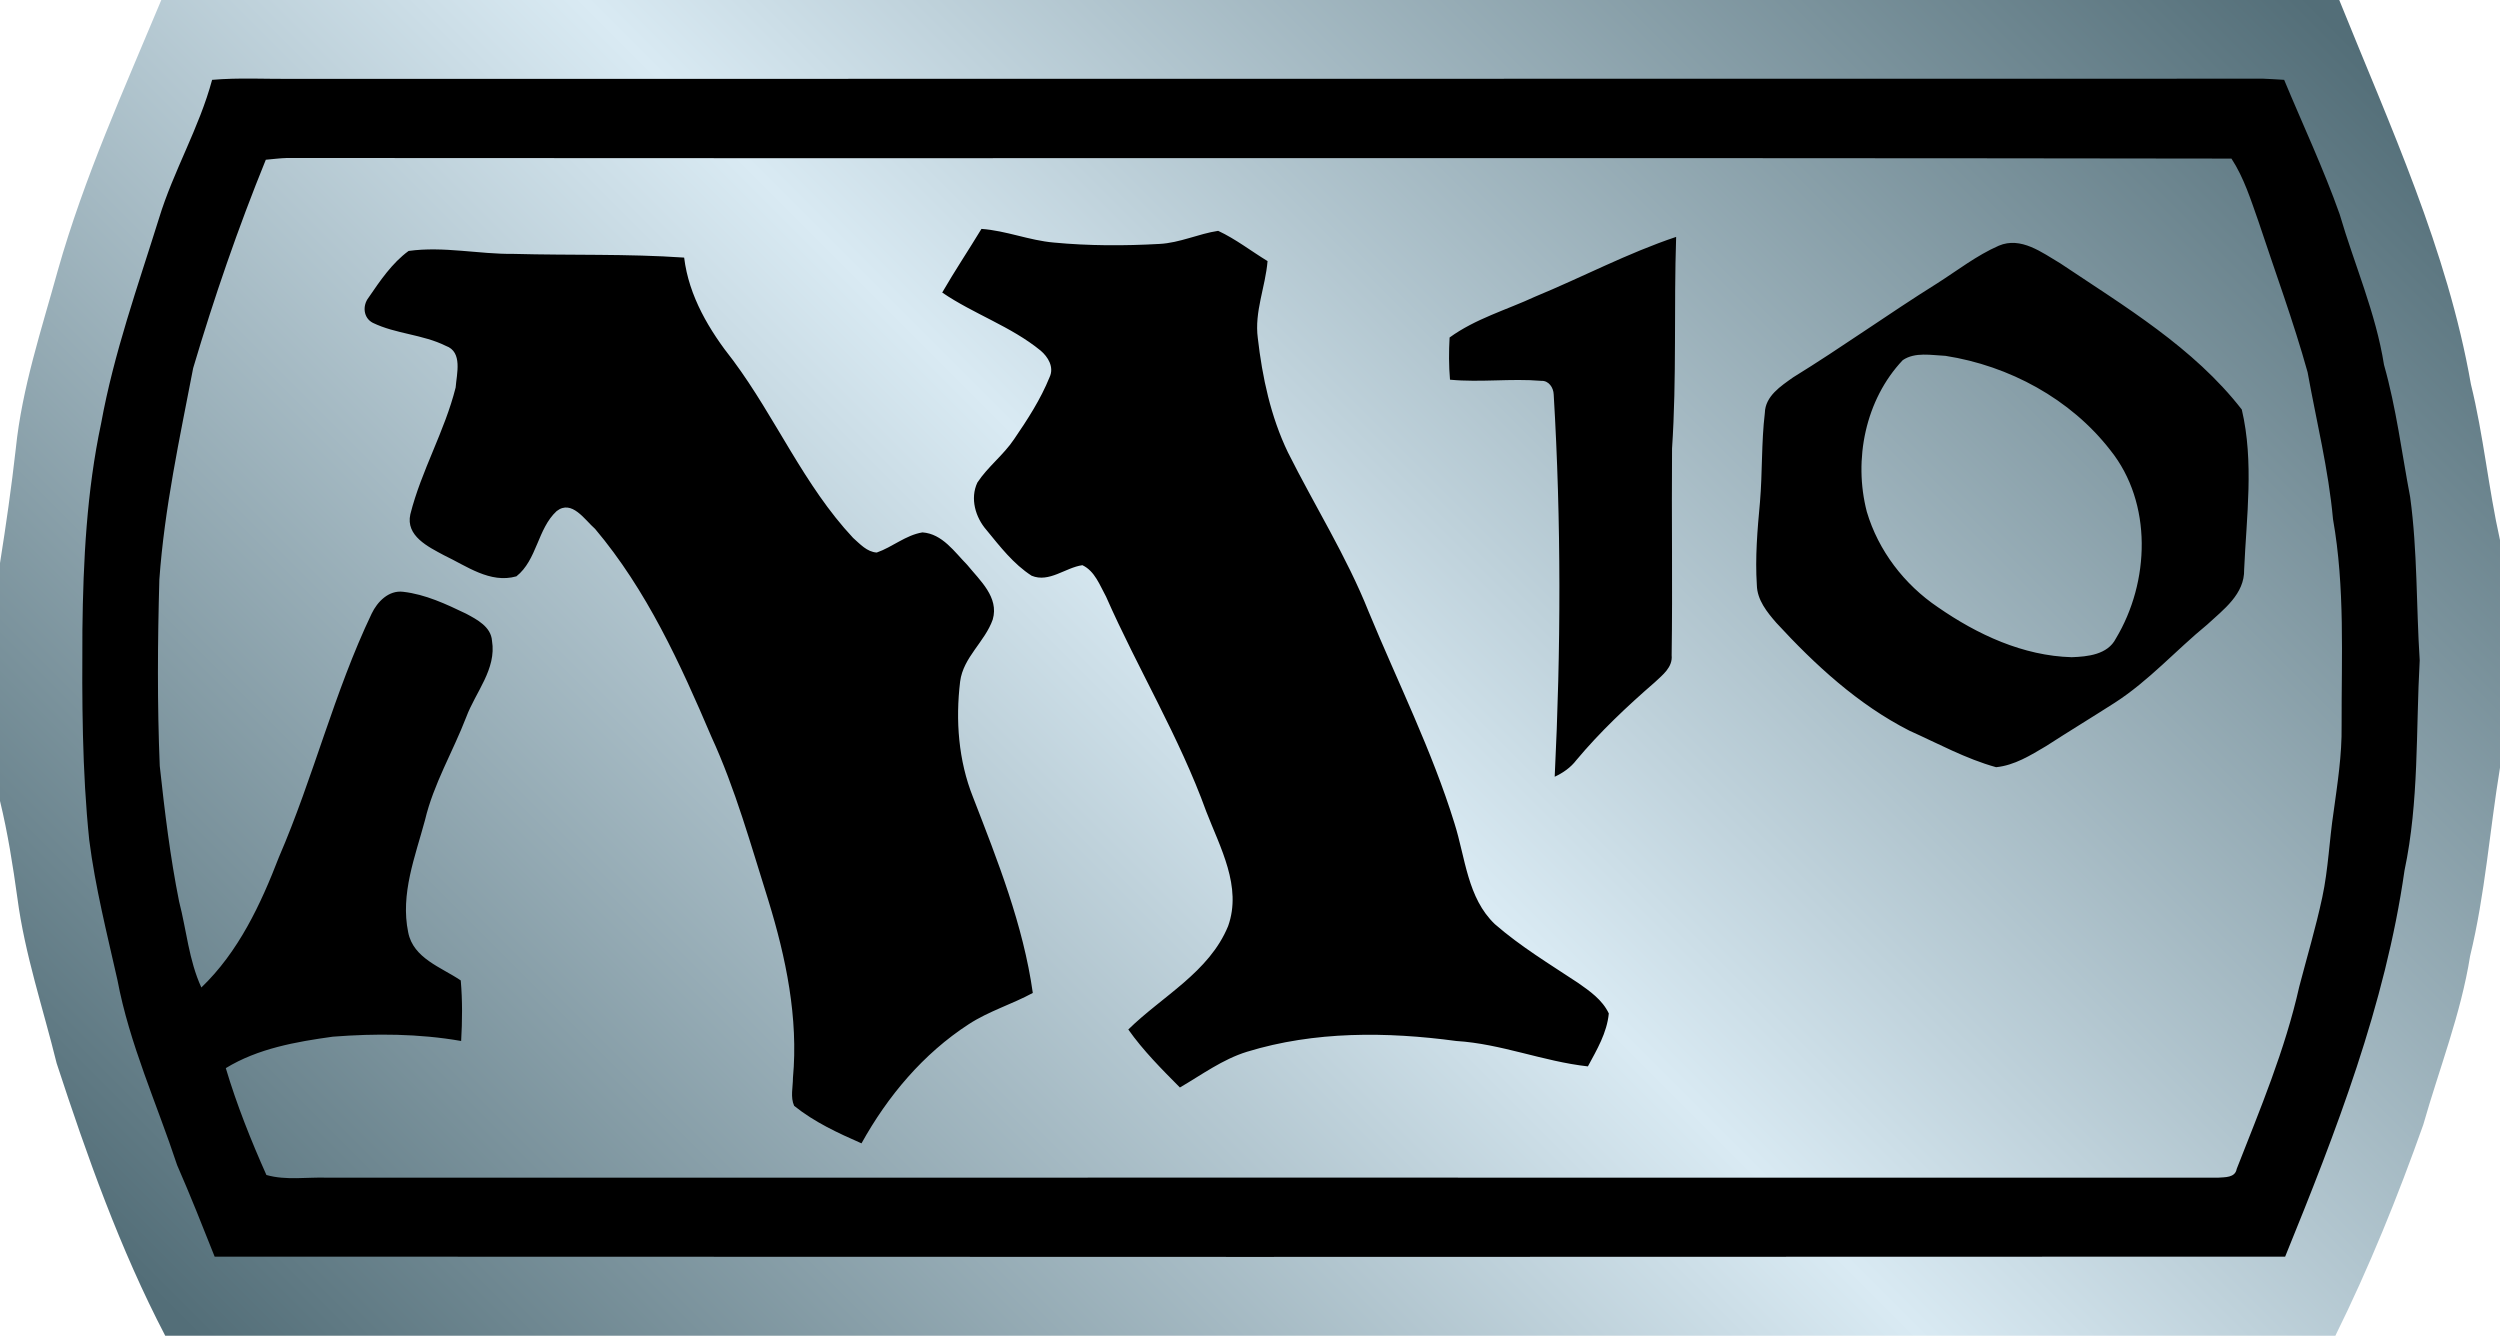 <?xml version="1.0" encoding="UTF-8" standalone="no"?>
<svg xmlns="http://www.w3.org/2000/svg" xmlns:xlink="http://www.w3.org/1999/xlink" version="1.1" width="600" height="320.58">
  <linearGradient x1="0" y1="0" x2="1" y2="0" id="linearGradient894" gradientUnits="userSpaceOnUse" gradientTransform="matrix(-35.097,-35.097,-35.097,35.097,117.226,52.473)" spreadMethod="pad">
    <stop offset="0" style="stop-color:#536e78"/>
    <stop offset="0.5" style="stop-color:#d9eaf3"/>
    <stop offset="1" style="stop-color:#536e78"/>
  </linearGradient>
  <linearGradient x1="0" y1="0" x2="1" y2="0" id="linearGradient7966" xlink:href="#linearGradient894" gradientUnits="userSpaceOnUse" gradientTransform="matrix(-35.097,-35.097,-35.097,35.097,117.226,52.473)" spreadMethod="pad"/>
  <g transform="matrix(12,0,0,-12,-896.064,578.904)">
    <path d="m 77.898,48.242 c -0.742,-1.781 -1.543,-3.547 -2.07,-5.41 l 0,0 c -0.324,-1.176 -0.715,-2.344 -0.84,-3.562 l 0,0 c -0.086,-0.766 -0.195,-1.528 -0.316,-2.29 l 0,0 0,-4.757 c 0.156,-0.641 0.258,-1.293 0.348,-1.942 l 0,0 c 0.148,-1.125 0.515,-2.207 0.785,-3.304 l 0,0 c 0.609,-1.86 1.265,-3.711 2.172,-5.45 l 0,0 43.402,0 c 0.676,1.368 1.25,2.785 1.758,4.219 l 0,0 c 0.32,1.125 0.754,2.219 0.937,3.375 l 0,0 c 0.301,1.238 0.391,2.512 0.598,3.766 l 0,0 0,4.554 c -0.231,1.032 -0.328,2.086 -0.582,3.118 l 0,0 c -0.469,2.683 -1.621,5.171 -2.633,7.683 l 0,0 -43.559,0 z" style="fill:url(#linearGradient7966)"/>
  </g>
  <path d="m 507.792,153.276 c -1.968,3.852 -6.792,4.32 -10.596,4.452 -11.664,-0.324 -22.632,-5.436 -32.1,-12 -8.064,-5.436 -14.304,-13.584 -17.064,-22.92 -3.24,-12.516 -0.336,-26.904 8.628,-36.372 2.952,-2.016 6.888,-1.176 10.26,-1.032 15.276,2.388 30,10.308 39.564,22.644 10.176,12.696 9.468,31.68 1.308,45.228 M 494.436,63.18 c -4.356,-2.568 -9.42,-6.468 -14.724,-4.212 -5.34,2.34 -9.936,5.952 -14.808,9.048 -11.676,7.308 -22.824,15.324 -34.548,22.548 -2.952,2.1 -6.696,4.5 -6.792,8.532 -0.852,7.116 -0.564,14.34 -1.176,21.468 -0.612,6.6 -1.176,13.212 -0.744,19.872 0.086,3.564 2.436,6.468 4.68,9.048 9.288,10.08 19.596,19.596 31.92,25.872 6.9,3.096 13.548,6.756 20.82,8.772 4.404,-0.432 8.292,-2.868 12,-5.064 5.436,-3.516 11.016,-6.9 16.5,-10.416 8.148,-5.244 14.664,-12.6 22.164,-18.744 3.9,-3.612 9,-7.308 8.868,-13.224 0.564,-12.744 2.388,-25.824 -0.564,-38.388 -11.58,-14.904 -28.128,-24.744 -43.596,-35.112 M 233.532,191.34 c 5.904,15.24 12.048,30.66 14.34,46.968 -5.016,2.724 -10.548,4.356 -15.372,7.5 -10.92,7.08 -19.452,17.256 -25.74,28.596 -5.664,-2.484 -11.34,-5.112 -16.164,-9 -0.936,-2.064 -0.288,-4.5 -0.288,-6.708 1.32,-14.436 -1.68,-28.872 -5.904,-42.6 -4.176,-13.224 -7.872,-26.676 -13.692,-39.336 -7.452,-17.484 -15.516,-35.148 -27.888,-49.824 -2.484,-2.16 -5.58,-7.128 -9.228,-4.272 -4.596,4.224 -4.692,11.724 -9.66,15.66 -6.324,1.788 -11.952,-2.484 -17.388,-5.064 -3.756,-2.016 -9.24,-4.632 -8.064,-9.84 2.628,-10.452 8.244,-19.92 10.872,-30.42 0.24,-3.288 1.74,-8.532 -2.34,-9.984 -5.58,-2.772 -12,-2.856 -17.532,-5.532 -2.292,-1.176 -2.532,-4.128 -1.032,-6.048 2.76,-4.032 5.628,-8.292 9.612,-11.208 8.436,-1.164 16.824,0.804 25.26,0.708 13.644,0.372 27.288,-0.048 40.872,0.888 1.128,9.288 6.048,17.484 11.772,24.708 10.224,13.776 16.968,29.952 28.776,42.564 1.644,1.452 3.336,3.372 5.676,3.516 3.792,-1.32 6.936,-4.176 10.968,-4.836 4.788,0.336 7.692,4.692 10.74,7.788 3.048,3.744 7.68,7.776 6.132,13.116 -1.872,5.352 -7.068,9.048 -7.824,14.868 -1.128,9.324 -0.42,18.984 3.096,27.792 m 134.904,-120.144 c 11.34,-4.68 22.224,-10.452 33.84,-14.34 -0.564,16.92 0.144,33.888 -0.984,50.808 -0.132,16.5 0.144,33.048 -0.096,49.596 0.288,2.904 -2.196,4.74 -4.02,6.468 -6.708,5.82 -13.176,11.916 -18.852,18.708 -1.356,1.776 -3.18,3.048 -5.196,3.984 1.5,-30.564 1.584,-61.176 -0.24,-91.74 -0.048,-1.632 -1.176,-3.372 -3,-3.276 -7.26,-0.612 -14.58,0.42 -21.888,-0.276 -0.288,-3.384 -0.288,-6.756 -0.096,-10.128 6.192,-4.5 13.644,-6.612 20.532,-9.804 m 17.676,172.032 c -0.432,4.644 -2.868,8.724 -5.016,12.708 -10.692,-1.176 -20.82,-5.436 -31.596,-6.096 -16.692,-2.244 -33.984,-2.388 -50.208,2.58 -5.904,1.824 -10.872,5.532 -16.116,8.58 -4.368,-4.404 -8.82,-8.856 -12.384,-13.92 8.16,-8.016 19.404,-13.74 23.952,-24.804 3.384,-9.468 -1.92,-18.888 -5.244,-27.516 -6.468,-17.904 -16.404,-34.212 -24.048,-51.564 -1.5,-2.712 -2.676,-6.132 -5.676,-7.548 -4.08,0.564 -7.968,4.272 -12.18,2.532 -4.368,-2.808 -7.596,-7.02 -10.836,-10.968 -2.664,-3.048 -3.984,-7.584 -2.196,-11.388 2.484,-3.792 6.276,-6.612 8.808,-10.404 3.24,-4.74 6.372,-9.564 8.532,-14.904 1.128,-2.388 -0.372,-4.872 -2.16,-6.372 -7.116,-5.82 -16.068,-8.772 -23.616,-13.932 3,-5.196 6.324,-10.164 9.42,-15.276 5.904,0.42 11.436,2.76 17.34,3.276 8.436,0.804 16.92,0.804 25.356,0.336 4.884,-0.24 9.384,-2.436 14.112,-3.144 4.224,1.968 7.92,4.872 11.856,7.26 -0.516,6.24 -3.18,12.144 -2.34,18.48 1.08,9.42 3.096,18.84 7.224,27.42 6.372,12.744 14.064,24.936 19.356,38.196 6.984,16.92 15.228,33.384 20.628,50.868 2.616,8.244 3.096,17.904 9.696,24.18 6.144,5.352 13.128,9.564 19.92,14.064 2.82,1.968 5.868,4.08 7.416,7.356 m 175.872,-69 c 0.096,6.936 -0.984,13.788 -1.92,20.628 -1.032,6.792 -1.272,13.788 -2.724,20.532 -1.548,7.224 -3.66,14.292 -5.532,21.468 -3.372,15.048 -9.372,29.34 -15,43.692 -0.372,2.148 -2.808,1.968 -4.5,2.1 -151.212,-0.038 -302.436,0 -453.696,0 -4.884,-0.18 -9.936,0.708 -14.676,-0.648 -3.708,-8.304 -7.128,-16.872 -9.744,-25.644 7.728,-4.728 16.872,-6.324 25.68,-7.548 10.272,-0.792 20.628,-0.744 30.804,1.032 0.276,-4.824 0.324,-9.696 -0.096,-14.532 -4.692,-3.18 -11.388,-5.292 -12.612,-11.532 -1.92,-9.228 1.692,-18.228 4.032,-26.952 2.064,-8.712 6.696,-16.404 9.888,-24.696 2.256,-6.048 7.308,-11.532 6.192,-18.336 -0.24,-3.372 -3.612,-5.112 -6.24,-6.516 -4.776,-2.292 -9.744,-4.632 -15.096,-5.244 -3.468,-0.42 -6.18,2.388 -7.548,5.244 -9,18.852 -13.968,39.288 -22.26,58.452 -4.356,11.304 -9.708,22.74 -18.612,31.272 -3,-6.516 -3.564,-13.788 -5.34,-20.628 -2.16,-10.776 -3.468,-21.708 -4.644,-32.532 -0.612,-14.904 -0.516,-29.808 -0.096,-44.76 1.224,-17.112 4.884,-33.936 8.112,-50.724 5.016,-16.92 10.788,-33.66 17.436,-50.016 1.692,-0.144 3.384,-0.372 5.064,-0.42 155.532,0.144 311.112,-0.096 466.692,0.144 3,4.584 4.644,9.888 6.468,15.048 3.984,12.048 8.388,23.952 11.808,36.228 2.112,11.724 5.016,23.34 6.096,35.256 2.904,16.404 2.016,33.084 2.064,49.632 m 16.452,-54.936 c -2.016,-10.596 -3.324,-21.324 -6.276,-31.728 -1.968,-12.468 -7.128,-24.096 -10.644,-36.144 -3.888,-10.968 -8.856,-21.516 -13.32,-32.256 -1.68,-0.086 -3.324,-0.228 -4.968,-0.276 -157.728,0.048 -315.372,0 -473.052,0.048 -6.432,0.048 -12.852,-0.324 -19.272,0.228 -3.096,11.532 -9.276,21.852 -12.744,33.24 -5.064,16.224 -10.836,32.388 -13.884,49.176 -3.468,16.308 -4.308,33.048 -4.5,49.632 -0.096,16.836 -0.096,33.708 1.644,50.436 1.452,11.352 4.26,22.416 6.756,33.516 2.904,15.432 9.468,29.724 14.34,44.484 3.18,7.272 6.096,14.628 9,21.948 165.66,0.086 331.308,0.086 496.92,0 12.192,-29.952 24.048,-60.468 28.644,-92.676 3.516,-16.596 2.712,-33.612 3.648,-50.436 -0.84,-13.032 -0.516,-26.208 -2.292,-39.192"/>
</svg>

